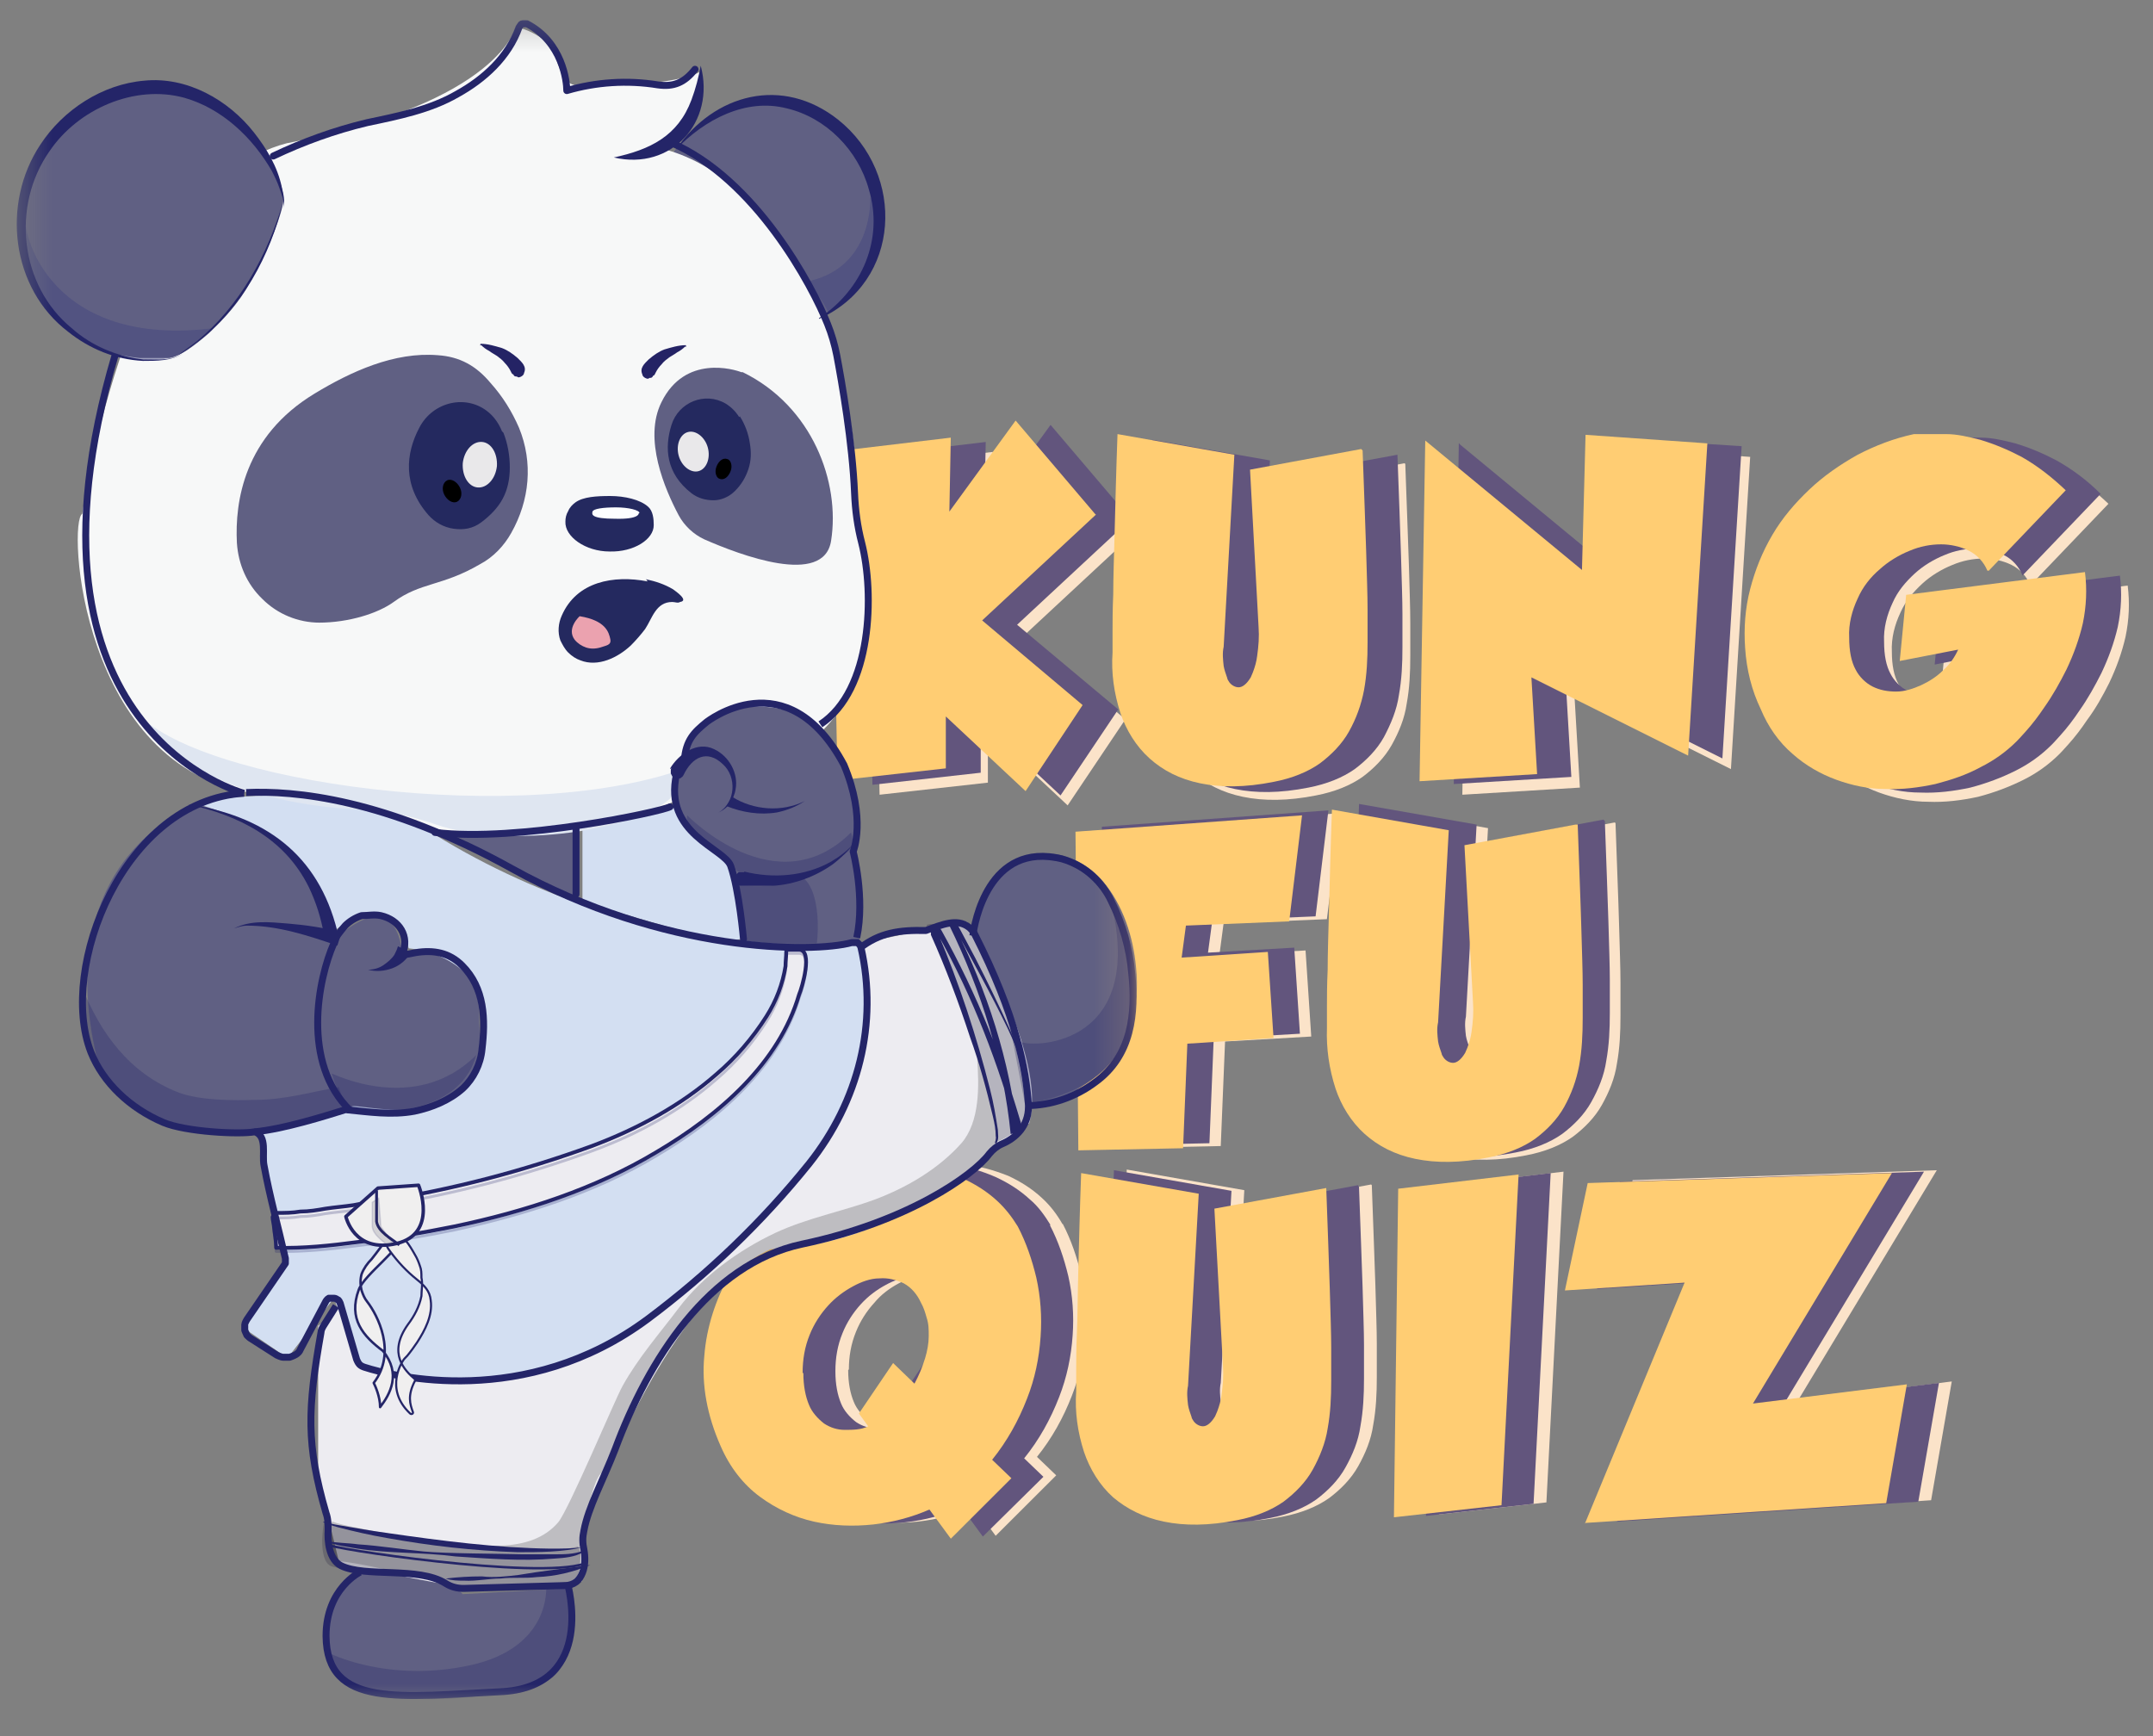 <svg width="62" height="50" viewBox="0 0 62 50" fill="none" xmlns="http://www.w3.org/2000/svg">
<rect x="0" y="0" width="62" height="50" fill="#808080" stroke="none"/>
<path d="M32.797 15.227L29.514 18.279L32.407 20.717L30.745 23.195L28.448 21.045V22.54L25.329 22.888L25.145 13.425L28.591 13.015L28.55 15.145L30.458 12.523L32.776 15.248L32.797 15.227Z" fill="#FBE3C9"/>
<path d="M40.468 13.362C40.509 14.57 40.55 15.533 40.571 16.25C40.592 16.987 40.612 17.54 40.612 17.93V18.892C40.612 19.363 40.592 19.814 40.509 20.265C40.448 20.695 40.284 21.084 40.079 21.453C39.873 21.822 39.566 22.129 39.237 22.375C38.889 22.62 38.437 22.805 37.904 22.907C37.083 23.071 36.386 23.071 35.791 22.948C35.196 22.825 34.724 22.579 34.334 22.231C33.944 21.883 33.657 21.412 33.493 20.92C33.309 20.347 33.247 19.753 33.267 19.179V18.565C33.267 18.319 33.267 17.95 33.288 17.5C33.288 17.049 33.309 16.434 33.329 15.676C33.349 14.918 33.37 13.997 33.411 12.891L36.796 13.485L36.488 19.015C36.447 19.2 36.468 19.384 36.488 19.568C36.509 19.691 36.55 19.794 36.591 19.917C36.591 19.957 36.632 19.998 36.653 20.04C36.714 20.121 36.817 20.183 36.919 20.203C37.022 20.203 37.145 20.121 37.268 19.917C37.288 19.876 37.309 19.814 37.33 19.773C37.391 19.609 37.432 19.466 37.453 19.302C37.494 19.015 37.514 18.749 37.494 18.462L37.248 13.935L40.448 13.341L40.468 13.362Z" fill="#FBE3C9"/>
<path d="M42.276 13.076L46.789 16.804L46.891 12.912L50.4 13.158L49.846 22.15L45.332 19.897L45.496 22.683L42.111 22.888L42.276 13.076Z" fill="#FBE3C9"/>
<path d="M58.461 16.844C58.358 16.598 58.173 16.393 57.927 16.27C57.681 16.148 57.394 16.086 57.127 16.086C56.819 16.086 56.511 16.148 56.224 16.27C55.917 16.393 55.609 16.578 55.363 16.803C55.096 17.049 54.87 17.315 54.727 17.643C54.562 17.991 54.46 18.38 54.48 18.77C54.48 19.159 54.542 19.466 54.665 19.691C54.768 19.896 54.952 20.08 55.157 20.183C55.363 20.285 55.588 20.326 55.834 20.326C56.081 20.326 56.327 20.244 56.553 20.142C56.799 20.04 57.004 19.896 57.188 19.712C57.373 19.548 57.517 19.343 57.619 19.097L55.937 19.425L56.122 17.52L61.271 16.864C61.333 17.356 61.312 17.848 61.209 18.339C61.107 18.79 60.943 19.241 60.738 19.671C60.553 20.04 60.348 20.408 60.102 20.736C59.938 20.982 59.753 21.227 59.548 21.453C59.404 21.617 59.322 21.699 59.302 21.719C58.994 22.026 58.645 22.272 58.276 22.456C57.865 22.661 57.435 22.825 56.963 22.948C56.491 23.051 55.999 23.112 55.527 23.091C55.055 23.091 54.562 22.989 54.111 22.825C53.66 22.661 53.229 22.416 52.86 22.088C52.47 21.74 52.142 21.289 51.937 20.797C51.67 20.244 51.526 19.65 51.485 19.036C51.403 17.889 51.67 16.762 52.265 15.799C52.552 15.308 52.921 14.878 53.332 14.488C53.742 14.099 54.214 13.771 54.727 13.485C55.24 13.218 55.773 13.014 56.347 12.891C56.347 12.891 56.45 12.891 56.594 12.891C56.819 12.891 57.045 12.891 57.271 12.891C57.599 12.891 57.927 12.973 58.255 13.055C58.666 13.177 59.055 13.341 59.445 13.546C59.917 13.812 60.327 14.14 60.717 14.509L58.502 16.823L58.461 16.864V16.844Z" fill="#FBE3C9"/>
<path d="M32.571 14.941L29.289 17.993L32.202 20.431L30.54 22.909L28.242 20.759V22.254L25.124 22.602L24.939 13.139L28.386 12.729L28.345 14.859L30.253 12.237L32.571 14.962V14.941Z" fill="#62557D"/>
<path d="M40.242 13.096C40.284 14.305 40.325 15.267 40.345 16.005C40.366 16.742 40.386 17.295 40.386 17.684V18.647C40.386 19.118 40.366 19.569 40.284 20.02C40.222 20.45 40.058 20.839 39.853 21.228C39.648 21.597 39.34 21.904 39.012 22.15C38.663 22.396 38.212 22.58 37.678 22.683C36.858 22.846 36.16 22.846 35.565 22.724C34.97 22.601 34.498 22.355 34.108 22.007C33.719 21.658 33.431 21.187 33.267 20.696C33.083 20.122 33.001 19.549 33.042 18.954V18.34C33.042 18.094 33.042 17.726 33.062 17.275C33.062 16.824 33.083 16.21 33.103 15.452C33.124 14.694 33.144 13.772 33.185 12.666L36.57 13.26L36.263 18.791C36.221 18.975 36.242 19.159 36.263 19.344C36.283 19.467 36.324 19.569 36.365 19.692C36.365 19.733 36.406 19.774 36.427 19.815C36.488 19.897 36.591 19.958 36.693 19.958C36.796 19.958 36.919 19.876 37.042 19.671C37.063 19.631 37.083 19.569 37.104 19.528C37.165 19.364 37.206 19.221 37.227 19.057C37.268 18.77 37.288 18.504 37.268 18.217L37.022 13.69L40.242 13.096Z" fill="#62557D"/>
<path d="M42.029 12.789L46.543 16.517L46.645 12.625L50.154 12.85L49.6 21.843L45.086 19.59L45.25 22.375L41.865 22.58L42.009 12.768H42.029V12.789Z" fill="#62557D"/>
<path d="M58.236 16.558C58.134 16.312 57.949 16.107 57.703 15.984C57.457 15.861 57.17 15.8 56.903 15.8C56.595 15.8 56.288 15.861 56 15.984C55.693 16.107 55.385 16.292 55.139 16.517C54.872 16.763 54.646 17.029 54.503 17.357C54.339 17.705 54.236 18.094 54.256 18.483C54.256 18.872 54.318 19.18 54.441 19.405C54.544 19.61 54.728 19.794 54.933 19.897C55.139 19.999 55.364 20.04 55.61 20.04C55.857 20.04 56.103 19.958 56.328 19.856C56.554 19.753 56.78 19.61 56.965 19.426C57.149 19.262 57.293 19.057 57.395 18.811L55.713 19.139L55.898 17.234L61.047 16.578C61.109 17.07 61.088 17.562 60.986 18.053C60.883 18.504 60.719 18.954 60.514 19.385C60.329 19.753 60.124 20.122 59.878 20.47C59.714 20.716 59.529 20.962 59.324 21.187C59.18 21.351 59.098 21.433 59.078 21.453C58.77 21.761 58.421 22.006 58.052 22.191C57.642 22.396 57.211 22.56 56.739 22.683C56.267 22.785 55.775 22.846 55.303 22.826C54.81 22.826 54.339 22.724 53.887 22.56C53.436 22.396 53.005 22.15 52.636 21.822C52.246 21.474 51.918 21.023 51.712 20.532C51.446 19.979 51.302 19.385 51.261 18.77C51.22 18.197 51.261 17.623 51.405 17.07C51.548 16.517 51.754 16.005 52.041 15.513C52.328 15.022 52.697 14.591 53.108 14.202C53.518 13.813 53.99 13.485 54.503 13.198C55.016 12.932 55.549 12.727 56.123 12.604C56.123 12.604 56.226 12.604 56.37 12.604C56.595 12.604 56.821 12.604 57.047 12.604C57.375 12.604 57.703 12.686 58.031 12.768C58.442 12.891 58.831 13.055 59.221 13.26C59.693 13.526 60.103 13.834 60.493 14.223L58.278 16.537L58.236 16.578V16.558Z" fill="#62557D"/>
<path d="M31.565 14.816L28.283 17.868L31.176 20.306L29.534 22.784L27.237 20.634V22.129L24.118 22.477L23.934 13.014L27.38 12.604L27.339 14.734L29.247 12.112L31.565 14.837V14.816Z" fill="#FFCD73"/>
<path d="M39.239 12.973C39.28 14.182 39.321 15.144 39.341 15.861C39.362 16.599 39.382 17.152 39.382 17.541V18.504C39.382 18.975 39.362 19.425 39.28 19.876C39.198 20.306 39.054 20.695 38.849 21.064C38.644 21.433 38.336 21.74 38.008 21.986C37.659 22.232 37.208 22.416 36.674 22.518C35.854 22.682 35.156 22.682 34.561 22.559C33.966 22.436 33.494 22.191 33.105 21.843C32.715 21.494 32.428 21.023 32.263 20.532C32.079 19.958 31.997 19.384 32.038 18.79V18.176C32.038 17.93 32.038 17.561 32.058 17.111C32.058 16.66 32.079 16.046 32.099 15.288C32.12 14.53 32.14 13.608 32.181 12.502L35.546 13.096L35.238 18.627C35.197 18.811 35.218 18.995 35.238 19.18C35.259 19.302 35.3 19.405 35.341 19.528C35.341 19.569 35.382 19.61 35.402 19.651C35.464 19.733 35.566 19.794 35.669 19.794C35.772 19.794 35.895 19.712 36.018 19.507C36.038 19.466 36.059 19.405 36.079 19.364C36.141 19.2 36.182 19.057 36.202 18.893C36.243 18.606 36.264 18.34 36.243 18.053L35.997 13.526L39.198 12.932L39.239 12.973Z" fill="#FFCD73"/>
<path d="M41.043 12.687L45.556 16.415L45.659 12.523L49.167 12.769L48.613 21.762L44.1 19.508L44.264 22.294L40.879 22.499L41.043 12.687Z" fill="#FFCD73"/>
<path d="M57.231 16.435C57.128 16.189 56.943 15.984 56.697 15.861C56.451 15.738 56.164 15.677 55.897 15.677C55.589 15.677 55.282 15.738 54.994 15.861C54.687 15.984 54.379 16.169 54.133 16.394C53.866 16.619 53.64 16.906 53.497 17.234C53.333 17.582 53.23 17.971 53.251 18.36C53.251 18.75 53.312 19.057 53.435 19.282C53.538 19.487 53.722 19.671 53.928 19.774C54.133 19.876 54.358 19.917 54.605 19.917C54.851 19.917 55.097 19.835 55.323 19.733C55.548 19.63 55.774 19.487 55.959 19.302C56.143 19.139 56.287 18.934 56.389 18.709L54.707 19.036L54.892 17.131L60.041 16.476C60.103 16.967 60.082 17.459 59.98 17.951C59.877 18.401 59.713 18.852 59.508 19.282C59.323 19.651 59.118 20.02 58.872 20.368C58.708 20.613 58.523 20.859 58.318 21.085C58.174 21.248 58.092 21.33 58.072 21.351C57.764 21.658 57.415 21.904 57.046 22.088C56.636 22.314 56.205 22.457 55.733 22.58C55.261 22.682 54.769 22.744 54.297 22.723C53.804 22.723 53.333 22.621 52.881 22.457C52.43 22.293 51.999 22.047 51.63 21.72C51.219 21.371 50.912 20.921 50.707 20.429C50.44 19.876 50.296 19.282 50.255 18.668C50.214 18.094 50.255 17.52 50.399 16.967C50.542 16.414 50.748 15.902 51.035 15.411C51.322 14.919 51.691 14.489 52.102 14.1C52.512 13.71 52.984 13.383 53.497 13.096C54.01 12.83 54.543 12.625 55.117 12.502C55.117 12.502 55.22 12.502 55.364 12.502C55.589 12.502 55.815 12.502 56.041 12.502C56.369 12.502 56.697 12.584 57.025 12.666C57.436 12.789 57.825 12.953 58.215 13.157C58.687 13.424 59.097 13.751 59.487 14.12L57.272 16.435H57.231Z" fill="#FFCD73"/>
<path d="M32.057 23.891L38.581 23.42L38.211 26.472L35.236 26.595L35.113 27.517L37.596 27.373L37.76 29.852L35.278 29.995L35.154 33.006L32.139 33.068L32.057 23.891Z" fill="#FBE3C9"/>
<path d="M46.522 23.706C46.563 24.915 46.604 25.878 46.624 26.615C46.645 27.353 46.665 27.906 46.665 28.295V29.258C46.665 29.729 46.645 30.179 46.563 30.63C46.501 31.06 46.337 31.449 46.132 31.818C45.927 32.187 45.619 32.494 45.291 32.74C44.942 32.986 44.491 33.17 43.957 33.272C43.137 33.436 42.439 33.436 41.844 33.313C41.249 33.19 40.778 32.945 40.388 32.596C39.998 32.248 39.711 31.777 39.547 31.285C39.362 30.712 39.28 30.138 39.321 29.544V28.93C39.321 28.684 39.321 28.315 39.341 27.865C39.341 27.414 39.362 26.799 39.382 26.042C39.403 25.284 39.423 24.362 39.465 23.256L42.85 23.85L42.542 29.381C42.501 29.565 42.521 29.749 42.542 29.933C42.562 30.056 42.603 30.159 42.644 30.282C42.644 30.323 42.685 30.364 42.706 30.405C42.767 30.487 42.87 30.548 42.973 30.548C43.075 30.548 43.198 30.466 43.321 30.261C43.342 30.22 43.362 30.159 43.383 30.118C43.444 29.954 43.486 29.811 43.506 29.647C43.547 29.36 43.568 29.094 43.547 28.807L43.301 24.28L46.501 23.686L46.522 23.706Z" fill="#FBE3C9"/>
<path d="M31.73 23.81L38.254 23.339L37.885 26.391L34.91 26.514L34.787 27.436L37.27 27.292L37.434 29.771L34.951 29.914L34.828 32.925L31.812 32.987L31.73 23.81Z" fill="#62557D"/>
<path d="M46.215 23.646C46.256 24.854 46.297 25.817 46.317 26.534C46.338 27.271 46.358 27.825 46.358 28.214V29.177C46.358 29.648 46.338 30.098 46.256 30.549C46.194 30.979 46.03 31.368 45.825 31.737C45.62 32.106 45.312 32.413 44.984 32.659C44.635 32.904 44.184 33.089 43.65 33.191C42.83 33.355 42.132 33.355 41.537 33.232C40.942 33.109 40.471 32.864 40.081 32.515C39.691 32.167 39.404 31.696 39.239 31.204C39.055 30.631 38.973 30.037 38.993 29.443V28.828C38.993 28.582 38.993 28.214 39.014 27.763C39.014 27.312 39.034 26.698 39.055 25.94C39.075 25.182 39.096 24.24 39.137 23.154L42.522 23.748L42.214 29.279C42.173 29.463 42.194 29.648 42.214 29.832C42.235 29.955 42.276 30.057 42.317 30.18C42.317 30.221 42.358 30.262 42.378 30.303C42.44 30.385 42.542 30.447 42.645 30.467C42.748 30.467 42.871 30.385 42.994 30.18C43.014 30.139 43.035 30.078 43.055 30.037C43.117 29.873 43.158 29.73 43.178 29.566C43.219 29.279 43.24 29.013 43.219 28.726L42.973 24.199L46.174 23.605L46.215 23.646Z" fill="#62557D"/>
<path d="M30.971 23.953L37.495 23.482L37.125 26.535L34.151 26.657L34.028 27.579L36.51 27.415L36.674 29.894L34.192 30.058L34.069 33.069L31.053 33.13L30.971 23.953Z" fill="#FFCD73"/>
<path d="M45.434 23.768C45.474 24.977 45.516 25.939 45.536 26.677C45.557 27.414 45.577 27.967 45.577 28.356V29.319C45.577 29.79 45.557 30.241 45.474 30.692C45.392 31.122 45.249 31.511 45.044 31.88C44.839 32.248 44.531 32.556 44.203 32.801C43.854 33.047 43.403 33.231 42.869 33.334C42.048 33.498 41.351 33.498 40.756 33.375C40.161 33.252 39.689 33.006 39.299 32.658C38.91 32.31 38.622 31.839 38.458 31.347C38.274 30.773 38.191 30.2 38.212 29.606V28.991C38.212 28.745 38.212 28.377 38.233 27.926C38.233 27.476 38.253 26.861 38.274 26.103C38.294 25.345 38.315 24.424 38.356 23.317L41.72 23.911L41.413 29.442C41.371 29.626 41.392 29.811 41.413 29.995C41.433 30.118 41.474 30.22 41.515 30.343C41.515 30.384 41.556 30.425 41.577 30.466C41.638 30.548 41.741 30.61 41.843 30.61C41.946 30.61 42.069 30.528 42.192 30.323C42.213 30.282 42.233 30.22 42.254 30.179C42.315 30.015 42.356 29.872 42.377 29.708C42.418 29.422 42.438 29.155 42.418 28.869L42.172 24.342L45.372 23.747H45.434V23.768Z" fill="#FFCD73"/>
<path d="M30.6 35.239C30.846 35.71 31.011 36.202 31.134 36.714C31.257 37.267 31.298 37.84 31.257 38.414C31.216 39.028 31.093 39.623 30.867 40.196C30.621 40.831 30.292 41.425 29.862 41.958L30.416 42.49L28.672 44.231L28.056 43.392C27.543 43.617 26.989 43.76 26.436 43.822C25.861 43.883 25.287 43.863 24.733 43.74C24.179 43.617 23.645 43.371 23.174 43.023C22.702 42.675 22.312 42.183 22.045 41.568C21.655 40.688 21.491 39.807 21.573 38.967C21.635 38.148 21.902 37.328 22.312 36.611C22.743 35.894 23.297 35.259 23.974 34.768C24.671 34.256 25.451 33.867 26.271 33.662C26.764 33.539 27.277 33.498 27.769 33.539C28.2 33.58 28.631 33.703 29.041 33.867C29.39 34.03 29.718 34.235 30.005 34.502C30.251 34.727 30.436 34.973 30.6 35.26V35.239ZM24.425 39.459C24.425 39.827 24.486 40.135 24.589 40.38C24.671 40.585 24.835 40.77 25.02 40.913C25.205 41.036 25.41 41.097 25.615 41.097C25.841 41.097 26.087 41.097 26.292 40.995L26.025 40.626L27.01 39.172L27.625 39.766C27.748 39.541 27.851 39.295 27.933 39.028C27.995 38.824 28.036 38.598 28.036 38.394C28.036 38.209 28.036 38.045 27.974 37.861C27.933 37.718 27.892 37.574 27.831 37.431C27.728 37.205 27.564 37.001 27.338 36.878C27.113 36.775 26.887 36.714 26.641 36.734C26.374 36.734 26.107 36.837 25.882 36.96C25.615 37.103 25.369 37.287 25.184 37.513C24.958 37.758 24.774 38.045 24.651 38.352C24.507 38.701 24.445 39.069 24.445 39.438L24.425 39.459Z" fill="#FBE3C9"/>
<path d="M39.504 34.133C39.545 35.342 39.586 36.304 39.607 37.022C39.627 37.759 39.648 38.312 39.648 38.701V39.664C39.648 40.135 39.627 40.586 39.545 41.036C39.484 41.466 39.32 41.856 39.114 42.224C38.909 42.593 38.602 42.9 38.273 43.146C37.925 43.392 37.473 43.576 36.94 43.679C36.119 43.843 35.422 43.843 34.827 43.72C34.232 43.597 33.76 43.351 33.37 43.023C32.98 42.675 32.693 42.204 32.529 41.712C32.344 41.139 32.262 40.565 32.303 39.971V39.357C32.303 39.111 32.303 38.742 32.324 38.291C32.324 37.841 32.344 37.226 32.365 36.468C32.385 35.711 32.406 34.789 32.447 33.683L35.832 34.277L35.524 39.807C35.483 39.992 35.504 40.176 35.524 40.36C35.545 40.483 35.586 40.586 35.627 40.709C35.627 40.749 35.668 40.791 35.688 40.831C35.75 40.913 35.852 40.975 35.955 40.975C36.058 40.975 36.181 40.893 36.304 40.688C36.324 40.647 36.345 40.586 36.365 40.545C36.427 40.381 36.468 40.237 36.489 40.074C36.529 39.787 36.55 39.52 36.529 39.234L36.283 34.707L39.484 34.113L39.504 34.133Z" fill="#FBE3C9"/>
<path d="M45.024 33.744L44.532 43.269L41.434 43.617L41.557 34.154L45.024 33.744Z" fill="#FBE3C9"/>
<path d="M46.932 43.801L49.804 36.857L46.357 37.082L47.014 33.989L55.774 33.702L51.773 40.339L56.205 39.786L55.61 43.207L46.911 43.78H46.932V43.801Z" fill="#FBE3C9"/>
<path d="M30.232 35.281C30.478 35.752 30.642 36.244 30.765 36.756C30.889 37.309 30.93 37.882 30.889 38.456C30.847 39.07 30.724 39.664 30.499 40.238C30.253 40.873 29.924 41.467 29.493 42L30.047 42.532L28.303 44.253L27.688 43.413C27.175 43.638 26.621 43.782 26.067 43.843C25.493 43.904 24.919 43.884 24.365 43.761C23.811 43.638 23.277 43.392 22.826 43.044C22.354 42.696 21.964 42.204 21.698 41.59C21.308 40.709 21.144 39.828 21.226 38.989C21.287 38.169 21.554 37.35 21.964 36.633C22.395 35.916 22.949 35.281 23.626 34.789C24.323 34.277 25.103 33.888 25.924 33.683C26.416 33.56 26.929 33.519 27.421 33.56C27.852 33.601 28.283 33.724 28.693 33.908C29.042 34.072 29.37 34.277 29.658 34.544C29.904 34.748 30.088 35.015 30.253 35.281H30.232ZM24.057 39.501C24.057 39.869 24.118 40.176 24.221 40.422C24.303 40.627 24.467 40.812 24.652 40.955C24.836 41.078 25.042 41.139 25.247 41.139C25.472 41.139 25.719 41.139 25.924 41.037L25.657 40.668L26.642 39.214L27.257 39.808C27.38 39.583 27.483 39.337 27.565 39.07C27.627 38.866 27.668 38.64 27.668 38.435C27.668 38.251 27.668 38.087 27.606 37.903C27.565 37.759 27.524 37.616 27.462 37.473C27.36 37.247 27.196 37.042 26.97 36.92C26.744 36.817 26.519 36.756 26.273 36.776C26.006 36.776 25.739 36.879 25.513 37.002C25.247 37.145 25 37.329 24.795 37.555C24.57 37.8 24.385 38.087 24.262 38.394C24.118 38.743 24.057 39.111 24.057 39.48V39.501Z" fill="#62557D"/>
<path d="M39.135 34.173C39.176 35.382 39.217 36.344 39.238 37.062C39.258 37.799 39.279 38.352 39.279 38.741V39.704C39.279 40.175 39.258 40.626 39.176 41.076C39.115 41.507 38.95 41.896 38.745 42.264C38.54 42.633 38.232 42.94 37.904 43.186C37.555 43.432 37.104 43.616 36.571 43.719C35.75 43.883 35.053 43.883 34.458 43.76C33.863 43.637 33.391 43.391 33.001 43.043C32.611 42.694 32.324 42.223 32.16 41.732C31.975 41.158 31.893 40.585 31.934 39.991V39.376C31.934 39.13 31.934 38.762 31.955 38.311C31.955 37.86 31.975 37.246 31.996 36.488C32.016 35.73 32.037 34.808 32.078 33.702L35.463 34.296L35.155 39.827C35.114 40.011 35.135 40.196 35.155 40.38C35.176 40.503 35.217 40.605 35.258 40.728C35.258 40.769 35.299 40.81 35.319 40.851C35.381 40.933 35.483 40.994 35.586 40.994C35.688 40.994 35.812 40.912 35.935 40.708C35.955 40.667 35.976 40.605 35.996 40.564C36.058 40.4 36.099 40.257 36.119 40.093C36.16 39.806 36.181 39.54 36.16 39.253L35.914 34.726L39.115 34.132V34.173H39.135Z" fill="#62557D"/>
<path d="M44.655 33.785L44.162 43.31L41.065 43.658L41.188 34.195L44.655 33.785Z" fill="#62557D"/>
<path d="M46.563 43.843L49.435 36.899L45.988 37.124L46.645 34.031L55.405 33.744L51.404 40.381L55.836 39.828L55.241 43.249L46.542 43.822H46.563V43.843Z" fill="#62557D"/>
<path d="M29.309 35.322C29.555 35.793 29.72 36.285 29.843 36.797C29.966 37.35 30.007 37.923 29.966 38.497C29.925 39.111 29.802 39.706 29.576 40.279C29.33 40.914 29.001 41.508 28.571 42.041L29.125 42.573L27.381 44.314L26.765 43.474C26.252 43.7 25.698 43.843 25.145 43.905C24.57 43.966 23.996 43.946 23.442 43.823C22.888 43.7 22.354 43.454 21.883 43.106C21.411 42.758 21.021 42.266 20.754 41.651C20.364 40.771 20.2 39.89 20.282 39.05C20.344 38.231 20.611 37.411 21.021 36.694C21.452 35.977 22.006 35.342 22.683 34.851C23.38 34.339 24.16 33.95 24.98 33.745C25.473 33.622 25.986 33.581 26.478 33.622C26.909 33.663 27.34 33.786 27.75 33.95C28.099 34.113 28.427 34.318 28.714 34.584C28.96 34.81 29.145 35.056 29.309 35.322ZM23.134 39.542C23.134 39.91 23.195 40.218 23.298 40.463C23.38 40.668 23.544 40.852 23.729 40.996C23.914 41.119 24.119 41.18 24.324 41.18C24.55 41.18 24.796 41.18 25.001 41.078L24.734 40.709L25.719 39.255L26.334 39.849C26.457 39.623 26.56 39.378 26.642 39.111C26.704 38.907 26.745 38.681 26.745 38.476C26.745 38.292 26.745 38.128 26.683 37.944C26.642 37.8 26.601 37.657 26.519 37.514C26.416 37.288 26.252 37.084 26.027 36.961C25.801 36.858 25.575 36.797 25.329 36.817C25.062 36.817 24.796 36.92 24.57 37.043C24.303 37.186 24.057 37.37 23.852 37.596C23.626 37.842 23.442 38.128 23.319 38.435C23.175 38.784 23.113 39.152 23.113 39.542H23.134Z" fill="#FFCD73"/>
<path d="M38.192 34.215C38.233 35.424 38.274 36.387 38.294 37.124C38.315 37.861 38.335 38.414 38.335 38.804V39.766C38.335 40.237 38.315 40.688 38.233 41.139C38.171 41.548 38.007 41.958 37.802 42.327C37.597 42.696 37.289 43.003 36.961 43.249C36.612 43.494 36.161 43.679 35.627 43.781C34.807 43.945 34.109 43.945 33.514 43.822C32.919 43.699 32.447 43.453 32.058 43.126C31.668 42.778 31.381 42.306 31.216 41.815C31.032 41.241 30.95 40.668 30.991 40.074V39.459C30.991 39.213 30.991 38.845 31.011 38.394C31.032 37.943 31.032 37.329 31.052 36.571C31.073 35.813 31.093 34.891 31.134 33.785L34.52 34.379L34.212 39.91C34.171 40.094 34.191 40.279 34.212 40.463C34.232 40.586 34.273 40.688 34.314 40.811C34.314 40.852 34.355 40.893 34.376 40.934C34.437 41.016 34.54 41.077 34.643 41.077C34.745 41.077 34.868 40.995 34.991 40.791C35.012 40.75 35.032 40.688 35.053 40.647C35.114 40.483 35.156 40.34 35.176 40.176C35.217 39.889 35.237 39.623 35.217 39.336L34.971 34.809L38.192 34.215Z" fill="#FFCD73"/>
<path d="M43.731 33.825L43.239 43.35L40.141 43.698L40.264 34.235L43.731 33.825Z" fill="#FFCD73"/>
<path d="M45.639 43.884L48.511 36.94L45.065 37.165L45.721 34.072L54.481 33.785L50.48 40.422L54.912 39.869L54.317 43.29L45.618 43.863H45.639V43.884Z" fill="#FFCD73"/>
<mask id="mask0_153_3401" style="mask-type:luminance" maskUnits="userSpaceOnUse" x="0" y="0" width="33" height="50">
<path d="M32.858 0.355H0.484V49.045H32.858V0.355Z" fill="white"/>
</mask>
<g mask="url(#mask0_153_3401)">
<path d="M19.316 4.494C19.316 4.494 22.517 6.563 23.358 9.328C27.235 7.3 24.466 3.9 24.466 3.9C22.086 1.872 20.342 3.039 19.316 4.494Z" fill="#606083"/>
<path d="M14.865 0.745C14.865 0.745 14.434 2.957 8.259 4.125C3.684 5.292 2.371 14.797 2.371 14.797C1.94 15.002 2.309 22.151 7.336 22.847C9.161 22.519 12.526 23.974 12.526 23.974C12.526 23.974 18.188 23.789 19.419 23.072C20.65 22.355 26.517 22.253 24.671 14.797C24.774 9.553 22.23 5.026 19.009 4.268C20.199 4.125 20.178 2.036 20.178 2.036C20.178 2.138 19.07 2.486 17.675 2.404C17.347 2.404 16.691 2.568 16.424 2.404C16.034 2.138 16.055 1.483 15.747 1.216C15.501 1.011 15.193 0.848 14.885 0.786H14.865V0.745Z" fill="#F7F8F8"/>
<path d="M5.674 23.173C5.674 23.173 1.263 24.648 2.863 30.773C5.51 34.276 9.962 31.838 9.962 31.838C9.962 31.838 14.106 32.985 13.798 29.441C13.901 27.024 11.582 27.475 11.582 27.475C11.582 27.557 11.541 25.406 9.716 26.983C8.915 23.747 5.674 23.153 5.674 23.173Z" fill="#606083"/>
<path d="M19.543 21.987C19.543 21.987 18.763 23.462 21.041 24.794C21.246 25.613 21.369 26.432 21.389 27.272L24.754 27.17L24.61 24.425C24.61 24.425 25.164 20.41 21.841 20.349C20.076 20.267 19.543 21.987 19.543 21.987Z" fill="#606083"/>
<path d="M13.02 24.014L16.651 23.769L16.589 25.94L13.02 24.014Z" fill="#606083"/>
<path d="M8.156 5.702C8.218 5.845 7.849 7.013 7.172 8.181C6.659 9.143 5.366 10.27 4.874 10.311C4.587 10.311 4.299 10.311 4.033 10.311C0.012 9.922 0.176 5.108 1.448 4.002C1.448 4.002 3.93 1.38 6.064 2.916C8.197 4.473 8.156 5.682 8.156 5.702Z" fill="#606083"/>
<path d="M29.534 31.656C30.088 31.943 30.99 31.451 31.544 31.021C32.55 30.263 32.837 28.973 32.714 27.846C32.632 26.986 32.344 26.064 31.75 25.368C31.38 24.938 30.867 24.651 30.313 24.589C28.488 24.426 27.975 26.72 27.975 26.72C27.975 26.72 28.795 27.273 29.513 31.636H29.534V31.656Z" fill="#606083"/>
<path d="M16.343 45.747C16.343 45.747 17.185 48.533 14.497 48.717C11.522 48.84 9.409 49.188 9.389 47.201C9.389 45.89 10.086 45.419 10.086 45.419C10.086 45.419 12.199 44.743 13.328 45.911C14.764 45.829 16.364 45.747 16.364 45.747H16.343Z" fill="#606083"/>
<path d="M18.826 15.125C18.826 15.535 18.251 15.903 17.554 15.883C16.856 15.883 16.261 15.453 16.282 15.023C16.282 14.92 16.302 14.818 16.364 14.715C16.405 14.613 16.487 14.531 16.569 14.47C16.795 14.306 17.184 14.285 17.574 14.285C17.985 14.285 18.436 14.388 18.662 14.592C18.805 14.715 18.826 14.941 18.826 15.125Z" fill="#24295F"/>
<path d="M18.64 16.743C17.675 16.559 16.608 16.743 16.178 17.727C16.075 17.952 16.055 18.218 16.137 18.443C16.198 18.566 16.26 18.689 16.362 18.792C16.465 18.894 16.588 18.976 16.711 19.017C17.224 19.222 17.798 18.935 18.168 18.587C18.311 18.443 18.455 18.279 18.578 18.116C18.783 17.808 18.886 17.337 19.358 17.337C19.44 17.337 19.522 17.378 19.583 17.337C19.85 17.296 19.46 17.03 19.378 16.969C19.132 16.825 18.886 16.743 18.599 16.682L18.64 16.723V16.743Z" fill="#24295F"/>
<path d="M9.202 17.932C8.587 17.932 7.992 17.686 7.561 17.256C7.109 16.825 6.863 16.252 6.822 15.637C6.761 14.449 7.027 12.565 9.058 11.336C10.105 10.701 11.356 10.127 12.607 10.23C13.243 10.271 13.715 10.537 14.126 11.029C14.475 11.418 14.741 11.848 14.946 12.319C15.357 13.323 15.254 14.408 14.721 15.351C14.515 15.719 14.208 16.047 13.818 16.252C12.731 16.887 12.115 16.764 11.336 17.337C10.884 17.665 10.043 17.932 9.181 17.932H9.202Z" fill="#606083"/>
<path d="M21.389 10.719H21.348C21.142 10.637 19.727 10.207 19.05 11.579C18.517 12.645 19.152 14.099 19.542 14.836C19.706 15.143 19.973 15.389 20.281 15.533C21.307 15.983 23.727 16.905 23.933 15.574C24.199 13.894 23.399 11.702 21.389 10.719Z" fill="#606083"/>
<path d="M21.286 12.012C21.183 11.848 21.06 11.725 20.896 11.623C20.301 11.274 19.542 11.582 19.337 12.237C19.132 12.893 19.173 13.63 19.911 14.204C20.096 14.347 20.322 14.408 20.547 14.408C20.773 14.408 20.999 14.306 21.163 14.142C21.348 13.958 21.471 13.753 21.553 13.507C21.635 13.261 21.635 13.015 21.594 12.77C21.553 12.483 21.45 12.217 21.306 11.991L21.286 12.012Z" fill="#24295F"/>
<path d="M14.455 12.42C14.373 12.216 14.25 12.031 14.086 11.888C13.45 11.335 12.465 11.56 12.075 12.318C11.685 13.055 11.583 13.977 12.342 14.838C12.526 15.042 12.773 15.186 13.06 15.227C13.347 15.268 13.614 15.227 13.86 15.042C14.106 14.858 14.332 14.633 14.475 14.366C14.619 14.1 14.681 13.793 14.681 13.465C14.681 13.117 14.619 12.769 14.496 12.461L14.455 12.42Z" fill="#24295F"/>
<path d="M24.774 27.168L26.744 26.759L27.852 26.554C27.852 26.554 30.191 30.446 29.637 32.351C28.919 32.883 28.693 33.047 28.693 33.047C28.693 33.047 25.944 35.874 22.189 35.976C18.989 37.451 16.753 44.211 16.753 44.211V45.542L13.429 45.747L9.778 45.05L9.162 42.49V38.188L9.839 37.615L24.795 27.148H24.774V27.168Z" fill="#EDECF1"/>
<path d="M7.46 32.678L8.239 36.242L7.049 38.27L8.28 39.11L9.614 37.389L10.332 39.294C10.332 39.294 15.933 41.22 19.995 36.816C26.395 31.961 24.795 27.168 24.795 27.168C24.795 27.168 18.62 27.926 12.219 23.85C8.547 22.293 5.654 23.153 5.654 23.153C7.583 23.665 9.039 24.751 9.614 26.82C9.614 26.82 11.358 25.365 11.768 27.311C12.63 27.393 14.537 28.028 13.84 30.568C13.245 32.719 10.106 31.695 10.127 31.879L7.48 32.658H7.46V32.678Z" fill="#D3DFF2"/>
<path d="M16.773 23.749V25.941C16.773 25.941 20.528 27.211 21.328 27.047C21.41 26.453 20.959 24.814 20.959 24.814C20.959 24.814 19.399 23.811 19.482 23.196C16.999 23.708 16.773 23.77 16.773 23.77V23.749Z" fill="#D3DFF2"/>
<path d="M20.117 13.569C20.343 13.508 20.466 13.2 20.384 12.893C20.302 12.586 20.035 12.381 19.81 12.443C19.584 12.504 19.461 12.811 19.543 13.118C19.625 13.426 19.892 13.631 20.117 13.569Z" fill="#E9E8EA"/>
<path d="M14.31 13.424C14.331 13.055 14.146 12.748 13.88 12.728C13.613 12.707 13.367 12.973 13.326 13.342C13.305 13.711 13.49 14.018 13.757 14.039C14.023 14.059 14.27 13.793 14.31 13.424Z" fill="#E9E8EA"/>
<path opacity="0.2" d="M9.612 44.948C9.612 44.948 9.12 44.108 9.571 43.821C9.9 43.944 10.269 43.985 10.618 44.067C11.274 44.19 11.931 44.292 12.587 44.374C13.695 44.497 15.254 44.804 16.075 43.842C16.383 43.473 17.695 40.339 17.921 39.929C18.372 39.11 18.988 38.413 19.542 37.676C20.219 36.775 21.245 36.017 22.332 35.505C23.255 35.075 24.26 34.89 25.204 34.542C26.127 34.194 27.03 33.661 27.686 32.924C28.22 32.309 28.199 31.265 28.138 30.486C28.466 31.224 28.712 32.473 28.712 33.047C28.671 33.108 26.804 35.279 22.64 35.853C19.727 37.021 18.229 40.544 18.229 40.544L17.388 42.387C16.957 42.449 16.567 45.542 16.711 45.562C17.121 45.624 13.469 45.767 13.469 45.767C13.469 45.767 10.412 44.968 9.592 44.948H9.612Z" fill="black"/>
<path opacity="0.3" d="M9.325 43.863C9.325 43.863 9.141 44.887 9.51 45.092C9.9 45.297 12.444 45.256 12.834 45.686C13.285 45.768 16.465 45.686 16.465 45.686C16.383 45.768 16.937 45.113 16.649 44.539C15.377 44.928 9.325 43.884 9.325 43.863Z" fill="#323147"/>
<g opacity="0.3">
<path d="M29.082 29.546L29.513 31.779C29.513 31.779 34.313 31.43 32.036 26.166C32.939 30.222 29.595 30.201 29.328 29.976" fill="#242568"/>
</g>
<g opacity="0.3">
<path d="M9.49 47.613C9.49 47.613 11.172 48.473 13.532 47.961C15.891 47.449 15.727 45.688 15.727 45.688L16.383 45.769C16.383 45.769 16.814 48.023 15.624 48.473C14.414 48.924 10.393 49.354 9.695 48.166C9.531 47.982 9.49 47.593 9.49 47.613Z" fill="#242568"/>
</g>
<path opacity="0.3" d="M26.703 26.698C27.154 27.374 28.242 29.832 28.652 32.311C28.693 32.495 28.693 32.7 28.693 32.885C28.878 32.823 29.062 32.721 29.226 32.577C29.37 32.434 29.493 32.27 29.575 32.086C29.575 32.086 29.226 28.665 27.975 26.719C26.785 26.576 26.58 26.576 26.724 26.719H26.703V26.698Z" fill="#323147"/>
<path d="M19.48 22.213C19.48 22.213 19.542 22.828 19.234 23.053C18.024 24.016 14.475 24.405 12.567 23.75C12.054 23.566 11.5 23.443 10.967 23.34C7.582 23.279 4.956 22.275 3.827 20.37C3.827 20.329 3.786 20.308 3.766 20.268C4.894 22.377 14.434 23.873 19.48 22.213Z" fill="#DFE6F1"/>
<g opacity="0.5">
<path d="M0.729 5.929C0.545 6.85 1.55 10.025 6.145 9.452C6.084 9.595 5.489 9.985 5.407 10.066C3.889 11.152 0.134 9.227 0.729 5.929Z" fill="#43457F"/>
</g>
<path d="M18.395 14.776C18.395 14.776 18.436 14.96 17.718 14.94C17.021 14.94 17.041 14.817 17.062 14.735C17.082 14.653 17.369 14.612 17.739 14.612C18.108 14.612 18.416 14.694 18.416 14.776H18.395Z" fill="#FDFEFF"/>
<path d="M16.692 17.747C16.692 17.747 16.302 18.095 16.548 18.423C16.63 18.526 16.753 18.607 16.877 18.648C17 18.689 17.143 18.689 17.287 18.648C17.451 18.587 17.615 18.587 17.574 18.402C17.533 18.218 17.451 17.87 16.692 17.747Z" fill="#EBA2AF"/>
<g opacity="0.3">
<path d="M9.921 32.045C9.921 32.045 9.675 32.127 9.593 32.147C9.203 32.27 8.814 32.372 8.403 32.454C7.316 32.68 6.147 32.762 5.059 32.454C4.546 32.311 3.972 32.065 3.623 31.696C2.085 29.935 2.392 28.501 2.392 28.501C2.885 29.709 3.705 30.918 5.162 31.471C5.777 31.696 6.721 31.696 7.357 31.676C8.178 31.676 8.957 31.451 9.757 31.307C9.819 31.512 9.901 31.696 9.983 31.881C10.024 31.983 9.983 31.983 9.921 32.045Z" fill="#242568"/>
</g>
<g opacity="0.3">
<path d="M9.551 30.917C9.551 30.917 9.858 31.901 10.023 32.003C10.248 32.003 13.162 32.372 13.715 30.385C11.951 32.146 9.551 30.897 9.551 30.917Z" fill="#242568"/>
</g>
<g opacity="0.3">
<path d="M20.282 24.302C20.179 24.158 19.933 24.138 19.913 23.974C19.872 23.81 19.748 23.646 19.79 23.482C19.79 23.482 22.354 26.125 24.508 23.974C24.611 24.281 24.508 24.445 24.508 24.445C24.508 24.445 23.4 25.572 21.492 25.244C21.02 24.978 20.692 24.65 20.282 24.281V24.302Z" fill="#242568"/>
</g>
<g opacity="0.3">
<path d="M21.102 25.49C21.102 25.49 21.532 26.822 21.368 27.067C21.758 27.211 23.522 27.17 23.522 27.17C23.604 26.494 23.522 25.592 23.133 25.285C22.497 25.551 21.84 25.552 21.102 25.49Z" fill="#242568"/>
</g>
<g opacity="0.5">
<path d="M25.061 5.702C25.061 5.702 25.164 7.771 23.174 8.119C23.707 8.59 23.851 9 23.851 9C23.851 9 26.087 7.32 25.082 5.702H25.061Z" fill="#43457F"/>
</g>
<path d="M23.584 9.164C24.836 8.345 25.451 6.87 25.021 5.457C24.713 4.33 23.79 3.388 22.661 3.122C21.471 2.814 20.282 3.449 19.461 4.31C20.569 2.691 22.538 2.179 24.139 3.449C26.087 5.006 25.964 8.12 23.584 9.185V9.164Z" fill="#242568"/>
<path d="M19.296 23.236C19.029 23.38 14.905 24.261 12.525 23.974" stroke="#242568" stroke-width="0.2" stroke-linecap="round" stroke-linejoin="round"/>
<path d="M7.891 34.932H7.973C8.198 34.932 8.424 34.932 8.65 34.892C8.896 34.892 9.142 34.851 9.368 34.81C9.634 34.769 9.922 34.748 10.188 34.707C10.435 34.666 10.701 34.584 10.968 34.584C13.04 34.257 15.071 33.724 17.041 33.007C18.354 32.515 19.605 31.839 20.631 30.938C21.185 30.467 21.677 29.893 22.067 29.279C22.354 28.828 22.539 28.337 22.621 27.825C22.621 27.681 22.641 27.558 22.641 27.415C22.641 27.415 22.641 27.374 22.662 27.354C22.662 27.354 22.703 27.354 22.723 27.354H23.011C23.421 27.354 23.093 28.46 23.011 28.644C22.436 30.61 20.733 32.106 18.887 33.191C17.143 34.236 15.133 34.892 13.081 35.322C12.158 35.506 11.235 35.67 10.291 35.772C9.511 35.875 8.732 35.957 7.952 35.936C7.952 35.731 7.911 35.547 7.891 35.342C7.891 35.26 7.85 35.137 7.85 35.055L7.891 34.953V34.932Z" fill="#EDECF1" stroke="#242568" stroke-width="0.11" stroke-linejoin="round"/>
<path opacity="0.24" d="M7.891 35.077H7.973C8.198 35.077 8.424 35.077 8.65 35.036C8.896 35.036 9.142 34.995 9.368 34.954C9.634 34.913 9.922 34.893 10.188 34.852C10.435 34.811 10.701 34.729 10.968 34.729C13.04 34.401 15.071 33.868 17.041 33.151C18.374 32.66 19.605 31.984 20.631 31.083C21.185 30.611 21.677 30.038 22.067 29.424C22.354 28.973 22.539 28.481 22.621 27.969C22.641 27.805 22.621 27.621 22.641 27.457H23.011C23.421 27.457 23.093 28.563 23.011 28.747C22.436 30.714 20.733 32.209 18.887 33.295C17.143 34.34 15.133 34.975 13.081 35.425C12.158 35.61 11.235 35.773 10.291 35.876C9.511 35.978 8.732 36.06 7.952 36.04C7.952 35.835 7.911 35.651 7.891 35.446C7.891 35.364 7.85 35.241 7.85 35.159L7.891 35.077Z" stroke="#242568" stroke-width="0.08" stroke-linejoin="round"/>
<path d="M7.028 22.845C3.561 23.05 1.673 27.884 2.617 30.302C2.966 31.182 3.745 31.92 4.71 32.329C5.346 32.596 6.884 32.678 7.336 32.596C7.705 32.719 7.541 33.251 7.602 33.558C7.766 34.46 8.013 35.34 8.218 36.242V36.324C8.218 36.324 8.218 36.365 8.218 36.385L7.11 38.003C7.11 38.003 7.048 38.106 7.048 38.147V38.311C7.048 38.311 7.089 38.413 7.11 38.454C7.151 38.495 7.192 38.536 7.233 38.556L7.972 39.028C7.972 39.028 8.095 39.089 8.156 39.089H8.341C8.341 39.089 8.464 39.048 8.526 39.007C8.587 38.966 8.628 38.925 8.649 38.864L9.387 37.471C9.387 37.471 9.428 37.409 9.469 37.389C9.51 37.389 9.551 37.389 9.592 37.389C9.633 37.389 9.674 37.389 9.715 37.43C9.756 37.43 9.777 37.491 9.797 37.532L10.269 39.151C10.269 39.151 10.31 39.253 10.351 39.294C10.392 39.335 10.434 39.355 10.495 39.376C11.316 39.642 15.132 40.605 18.66 37.983C20.384 36.692 21.943 35.197 23.297 33.517C24.733 31.715 25.287 29.462 24.794 27.29C24.794 27.29 24.774 27.229 24.753 27.208C24.753 27.208 24.712 27.168 24.692 27.147C24.671 27.147 24.63 27.147 24.61 27.147H24.528C23.399 27.454 19.132 27.454 14.742 25.017C11.09 22.989 8.464 22.764 7.089 22.825" stroke="#242568" stroke-width="0.2" stroke-linejoin="round"/>
<path d="M24.754 27.311C25.328 26.86 25.902 26.779 26.662 26.799C27.154 26.615 27.564 26.451 27.892 26.697C27.954 26.738 28.016 26.82 28.057 26.881C29.267 29.257 29.554 30.814 29.616 31.838V31.879C29.616 32.432 29.247 32.78 28.857 32.944C28.713 33.006 28.59 33.108 28.488 33.231C28.036 33.845 26.128 35.197 23.092 35.832C20.404 36.406 18.66 39.192 17.717 41.732C17.368 42.633 16.937 43.411 16.814 44.087C16.773 44.272 16.773 44.435 16.814 44.62C16.855 44.845 16.855 45.091 16.773 45.296C16.732 45.398 16.671 45.501 16.588 45.562C16.506 45.624 16.383 45.664 16.281 45.664L13.347 45.746C13.162 45.746 12.998 45.706 12.834 45.603C12.055 45.111 10.516 45.439 9.818 45.091C9.47 44.907 9.429 44.374 9.449 44.067C9.449 43.903 9.449 43.739 9.388 43.575C8.813 41.588 8.854 40.585 9.244 38.372C9.244 38.311 9.285 38.229 9.326 38.167L9.675 37.614" stroke="#242568" stroke-width="0.2" stroke-linejoin="round"/>
<path d="M9.983 31.962C10.618 32.023 11.275 32.126 11.932 32.003C12.424 31.9 12.937 31.696 13.327 31.347C13.634 31.061 13.839 30.651 13.88 30.221C13.983 29.36 13.963 28.459 13.306 27.804C12.937 27.435 12.486 27.353 11.973 27.435C11.973 27.435 11.583 27.517 11.583 27.496C11.808 26.964 11.501 26.493 10.967 26.37C10.783 26.329 10.598 26.37 10.413 26.37C10.229 26.431 10.065 26.534 9.942 26.657C9.798 26.82 9.675 26.984 9.572 27.169" stroke="#242568" stroke-width="0.2" stroke-linejoin="round"/>
<path d="M9.613 27.169C9.161 28.193 8.669 30.61 10.085 31.983" stroke="#242568" stroke-width="0.2" stroke-linejoin="round"/>
<path d="M9.715 27.232C8.874 26.945 8.012 26.658 7.109 26.658C6.986 26.658 6.863 26.699 6.74 26.74C7.212 26.494 7.766 26.556 8.279 26.597C8.792 26.638 9.325 26.72 9.838 26.843L9.715 27.232Z" fill="#242568"/>
<path d="M16.588 25.755V23.809" stroke="#242568" stroke-width="0.2" stroke-linecap="round" stroke-linejoin="round"/>
<path d="M19.707 21.905C19.748 21.311 19.994 21.085 20.343 20.799C20.343 20.799 22.661 18.955 24.302 22.027C24.959 23.584 24.569 24.526 24.569 24.526C24.569 24.526 24.918 25.858 24.672 27.005" stroke="#242568" stroke-width="0.2" stroke-linejoin="round"/>
<path d="M21.41 27.047C21.41 27.047 21.287 25.634 21.041 24.937C20.856 24.425 19.092 24.016 19.482 22.295" stroke="#242568" stroke-width="0.2" stroke-linecap="round" stroke-linejoin="round"/>
<path d="M29.554 31.841C30.272 31.841 30.97 31.596 31.544 31.165C32.591 30.407 32.714 29.178 32.591 28.031C32.529 27.314 32.324 26.598 31.996 25.942C31.872 25.676 31.688 25.43 31.462 25.225C31.236 25.02 30.99 24.877 30.703 24.774C30.539 24.713 30.375 24.692 30.211 24.672C28.282 24.488 28.016 26.946 28.016 26.946" stroke="#242568" stroke-width="0.2" stroke-linejoin="round"/>
<path d="M16.343 45.603C16.343 45.603 17.185 48.532 14.497 48.717C11.522 48.86 9.409 49.208 9.389 47.119C9.389 45.746 10.373 45.275 10.373 45.275" stroke="#242568" stroke-width="0.2" stroke-linejoin="round"/>
<path d="M21.431 25.101C22.251 25.305 23.175 25.244 23.934 24.814C24.18 24.67 24.426 24.486 24.611 24.261C24.426 24.506 24.221 24.711 23.975 24.896C23.482 25.244 22.887 25.469 22.272 25.51C21.964 25.51 21.636 25.51 21.328 25.51C21.308 25.51 21.287 25.51 21.246 25.469C21.205 25.428 21.205 25.428 21.185 25.408C21.185 25.408 21.164 25.367 21.164 25.326V25.244C21.164 25.244 21.164 25.203 21.205 25.183C21.205 25.183 21.246 25.142 21.267 25.121C21.287 25.121 21.308 25.121 21.349 25.121C21.369 25.121 21.41 25.121 21.431 25.121V25.101Z" fill="#242568"/>
<path d="M10.003 31.941C9.346 32.146 8.177 32.515 7.336 32.597" stroke="#242568" stroke-width="0.2" stroke-linejoin="round"/>
<path d="M5.387 23.156C7.602 23.484 9.162 24.59 9.715 26.823L9.326 26.905C9.244 26.434 9.1 25.983 8.895 25.553C8.197 24.14 6.884 23.484 5.387 23.156Z" fill="#242568"/>
<path d="M11.562 35.568C11.623 35.916 10.495 36.694 10.331 37.145C10.023 37.985 10.454 38.477 11.028 38.907C11.562 39.562 11.233 40.156 10.946 40.525C10.946 40.218 10.803 39.91 10.762 39.828C11.439 38.948 10.864 37.862 10.577 37.493C10.495 37.391 10.454 37.288 10.413 37.166C10.372 37.002 10.372 36.838 10.413 36.694C10.475 36.531 10.577 36.387 10.7 36.264C10.864 36.059 11.028 35.834 11.172 35.629C11.275 35.486 11.377 35.343 11.48 35.199L11.623 35.65L11.562 35.568Z" fill="#F0EFEF" stroke="#242568" stroke-width="0.07" stroke-linejoin="round"/>
<path d="M11.069 34.91V35.709C11.11 35.832 11.151 35.934 11.233 36.037C11.459 36.344 11.705 36.61 12.013 36.856C12.218 37.02 12.382 37.184 12.403 37.45C12.464 37.88 12.239 38.31 12.013 38.659C11.931 38.782 11.828 38.925 11.726 39.048C11.685 39.089 11.623 39.15 11.603 39.191C11.603 39.191 11.049 39.99 11.808 40.707C11.849 40.748 11.911 40.707 11.89 40.666C11.808 40.441 11.726 40.195 11.951 39.765V39.724C11.664 39.478 11.151 38.986 11.746 38.147C11.931 37.901 12.075 37.635 12.136 37.327C12.136 37.163 12.177 36.979 12.136 36.795C12.136 36.672 12.136 36.569 12.095 36.467C12.054 36.344 12.013 36.242 11.951 36.139C11.87 35.996 11.787 35.852 11.685 35.73C11.48 35.463 11.274 35.197 11.049 34.951V34.91H11.069Z" fill="#F0EFEF" stroke="#242568" stroke-width="0.06" stroke-linejoin="round"/>
<path d="M9.961 35.036L10.884 34.217L12.053 34.135C12.053 34.135 12.628 35.528 11.418 35.814C10.187 36.101 9.961 35.036 9.961 35.036Z" fill="#F0EFEF" stroke="#242568" stroke-width="0.1" stroke-linejoin="round"/>
<path d="M11.5 35.854C11.254 35.669 10.885 35.464 10.844 35.178C10.844 35.055 10.844 34.932 10.844 34.809V34.297" stroke="#242568" stroke-width="0.08" stroke-linejoin="round"/>
<path opacity="0.15" d="M11.152 35.856C10.987 35.712 10.741 35.549 10.721 35.323V34.627L10.905 34.504L10.967 35.323L11.336 35.835H11.152V35.856Z" fill="#323147" stroke="#242568" stroke-width="0.04" stroke-linejoin="round"/>
<path d="M7.028 22.846C7.028 22.846 0.114 21.064 3.314 10.229" stroke="#242568" stroke-width="0.2" stroke-linejoin="round"/>
<path d="M20.014 1.995C19.707 2.384 19.399 2.507 18.948 2.445C18.065 2.302 17.163 2.363 16.322 2.609C16.322 2.343 16.198 1.216 15.173 0.684H15.05C15.05 0.684 15.008 0.684 14.988 0.725C14.988 0.725 14.967 0.766 14.947 0.786C14.639 1.646 13.942 2.281 13.162 2.711C12.383 3.162 11.459 3.346 10.577 3.531C9.633 3.756 8.731 4.084 7.869 4.494" stroke="#242568" stroke-width="0.2" stroke-linecap="round" stroke-linejoin="round"/>
<path d="M17.676 4.535C18.722 4.31 19.522 3.92 19.912 2.876C20.035 2.548 20.117 2.22 20.179 1.893C20.61 3.511 19.337 4.924 17.676 4.535Z" fill="#242568"/>
<path d="M23.625 20.861C25.122 19.878 25.184 17.092 24.815 15.638C24.692 15.167 24.63 14.696 24.609 14.204C24.548 12.75 24.24 10.988 24.096 10.23C24.035 9.923 23.953 9.636 23.83 9.329C23.399 8.243 21.758 5.15 19.316 4.105" stroke="#242568" stroke-width="0.2" stroke-linejoin="round"/>
<path d="M5.264 10.189C4.936 10.394 4.505 10.394 4.115 10.394C3.315 10.353 2.576 10.045 1.961 9.554C0.32 8.304 0.033 5.867 1.161 4.167C1.817 3.163 2.946 2.425 4.156 2.323C5.387 2.2 6.577 2.876 7.316 3.818C7.685 4.289 7.993 4.802 8.116 5.396C8.157 5.58 8.218 5.785 8.157 5.99C8.198 5.805 8.116 5.621 8.054 5.437C7.993 5.252 7.911 5.088 7.828 4.924C7.275 3.962 6.392 3.122 5.305 2.815C3.869 2.425 2.248 3.142 1.428 4.351C0.32 5.928 0.566 8.222 2.064 9.451C2.638 9.963 3.377 10.271 4.136 10.353C4.505 10.353 4.915 10.394 5.264 10.189Z" fill="#242568"/>
<path d="M8.156 5.804C7.787 7.36 6.967 8.876 5.674 9.859C5.489 10.003 5.305 10.126 5.1 10.249C5.284 10.105 5.469 9.982 5.654 9.839C6.905 8.815 7.705 7.34 8.156 5.804Z" fill="#242568"/>
<path d="M11.829 27.436C11.706 27.641 11.521 27.805 11.295 27.887C11.069 27.969 10.823 27.989 10.598 27.928C10.741 27.928 10.905 27.887 11.028 27.805C11.152 27.723 11.275 27.621 11.357 27.498C11.398 27.416 11.439 27.334 11.459 27.252L11.829 27.436Z" fill="#242568"/>
<path d="M19.297 22.131C19.543 21.721 20.076 21.332 20.569 21.578C21 21.782 21.266 22.274 21.184 22.725C21.164 22.868 21.102 23.011 21.02 23.134C20.938 23.257 20.815 23.339 20.692 23.401C21.184 23.114 21.225 22.376 20.815 22.008C20.364 21.578 19.933 21.803 19.687 22.315C19.687 22.315 19.666 22.356 19.646 22.376C19.625 22.376 19.605 22.417 19.584 22.417H19.502C19.502 22.417 19.441 22.417 19.42 22.417C19.399 22.417 19.379 22.376 19.358 22.356C19.358 22.356 19.338 22.315 19.317 22.274V22.192C19.317 22.192 19.317 22.131 19.338 22.11L19.297 22.151V22.131Z" fill="#242568"/>
<path d="M21.082 22.947C21.698 23.337 22.518 23.398 23.175 23.07C22.928 23.234 22.662 23.337 22.375 23.398C21.882 23.48 21.369 23.398 20.918 23.214L21.082 22.947Z" fill="#242568"/>
<path d="M19.748 10.003C19.748 10.003 19.769 9.962 19.748 9.941C19.543 9.941 19.338 10.003 19.133 10.064C18.969 10.126 18.825 10.228 18.681 10.351C18.558 10.474 18.415 10.597 18.497 10.781C18.497 10.822 18.538 10.863 18.579 10.884C18.62 10.904 18.661 10.925 18.702 10.884C18.743 10.884 18.784 10.884 18.805 10.822C18.846 10.822 18.866 10.761 18.887 10.72C18.928 10.638 18.989 10.556 19.051 10.494C19.112 10.412 19.194 10.351 19.276 10.29C19.338 10.249 19.42 10.208 19.502 10.146C19.584 10.105 19.666 10.044 19.728 9.982H19.748V10.003Z" fill="#242365"/>
<path d="M13.839 9.963C13.839 9.963 13.819 9.922 13.839 9.901C14.044 9.901 14.249 9.963 14.455 10.024C14.619 10.086 14.762 10.188 14.906 10.311C15.029 10.434 15.173 10.557 15.091 10.741C15.091 10.782 15.05 10.823 15.009 10.844C14.968 10.864 14.927 10.885 14.886 10.844C14.844 10.844 14.803 10.844 14.783 10.782C14.742 10.782 14.721 10.721 14.701 10.68C14.66 10.598 14.598 10.516 14.537 10.454C14.475 10.373 14.393 10.311 14.311 10.25C14.249 10.209 14.167 10.168 14.085 10.106C14.003 10.065 13.921 10.004 13.86 9.942H13.839V9.963Z" fill="#242365"/>
<path d="M9.325 43.822C9.469 43.863 9.612 43.904 9.756 43.925C10.228 44.007 10.7 44.089 11.151 44.15C12.71 44.375 14.29 44.58 15.849 44.601C16.157 44.601 16.485 44.601 16.793 44.56C16.177 44.703 15.541 44.703 14.905 44.703C13.633 44.662 12.382 44.519 11.131 44.293C10.659 44.211 10.207 44.109 9.736 43.986C9.592 43.945 9.448 43.904 9.305 43.843C9.305 43.843 9.305 43.843 9.325 43.822Z" fill="#242568"/>
<path d="M9.367 44.375C9.634 44.437 10.044 44.437 10.311 44.477C10.947 44.518 11.562 44.621 12.198 44.682C12.834 44.744 14.373 44.744 15.029 44.764H15.973C16.24 44.764 16.527 44.764 16.794 44.662C16.835 44.662 16.855 44.621 16.876 44.6C16.876 44.6 16.835 44.682 16.794 44.703C16.548 44.846 16.26 44.867 15.973 44.887C15.03 44.969 14.065 44.887 13.121 44.826C12.178 44.703 11.214 44.744 10.29 44.6C9.983 44.539 9.654 44.518 9.367 44.375Z" fill="#242568"/>
<path d="M9.428 44.478C9.367 44.581 15.46 45.503 16.834 45.032" stroke="#242568" stroke-width="0.07" stroke-linejoin="round"/>
<path d="M12.834 45.462C13.183 45.42 13.531 45.4 13.88 45.4C14.229 45.441 14.578 45.4 14.927 45.359C15.521 45.257 16.383 45.154 16.999 45.072C16.506 45.277 15.993 45.4 15.46 45.42C15.111 45.462 14.762 45.42 14.414 45.462C14.065 45.462 13.716 45.543 13.367 45.523C13.183 45.523 13.019 45.523 12.834 45.462Z" fill="#242568"/>
<path d="M28.653 32.905C28.653 32.905 28.694 32.782 28.674 32.72C28.674 32.515 28.633 32.331 28.591 32.147C28.407 31.368 28.202 30.61 27.935 29.873C27.607 28.869 27.238 27.886 26.807 26.923V26.8C26.807 26.8 26.848 26.739 26.889 26.718C26.93 26.718 26.971 26.718 27.012 26.718C27.053 26.718 27.094 26.759 27.114 26.8C27.627 27.722 28.079 28.665 28.468 29.627C28.858 30.59 29.186 31.594 29.474 32.597L29.104 32.659C28.899 30.59 28.263 28.541 27.34 26.657V26.575C27.34 26.575 27.381 26.514 27.402 26.514H27.484C27.484 26.514 27.545 26.555 27.545 26.575L28.079 27.579C28.427 28.255 28.756 28.931 29.063 29.607C29.227 29.955 29.351 30.303 29.453 30.672H29.433C29.33 30.324 29.186 29.975 29.022 29.627C28.53 28.603 27.976 27.62 27.443 26.637H27.463C28.427 28.501 29.084 30.549 29.309 32.659C28.756 30.651 28.017 28.705 26.991 26.882H27.012C27.627 28.337 28.12 29.832 28.509 31.368C28.612 31.758 28.674 32.147 28.735 32.536C28.735 32.659 28.776 32.802 28.694 32.925H28.653V32.905Z" fill="#242568"/>
<path d="M13.162 14.45C13.285 14.389 13.326 14.204 13.244 14.04C13.162 13.876 12.998 13.774 12.875 13.835C12.752 13.897 12.711 14.081 12.793 14.245C12.875 14.409 13.039 14.511 13.162 14.45Z" fill="black"/>
<path d="M20.733 13.793C20.856 13.834 20.979 13.731 21.04 13.567C21.102 13.403 21.04 13.239 20.938 13.219C20.815 13.178 20.692 13.28 20.63 13.444C20.569 13.608 20.63 13.772 20.733 13.793Z" fill="black"/>
</g>
</svg>
